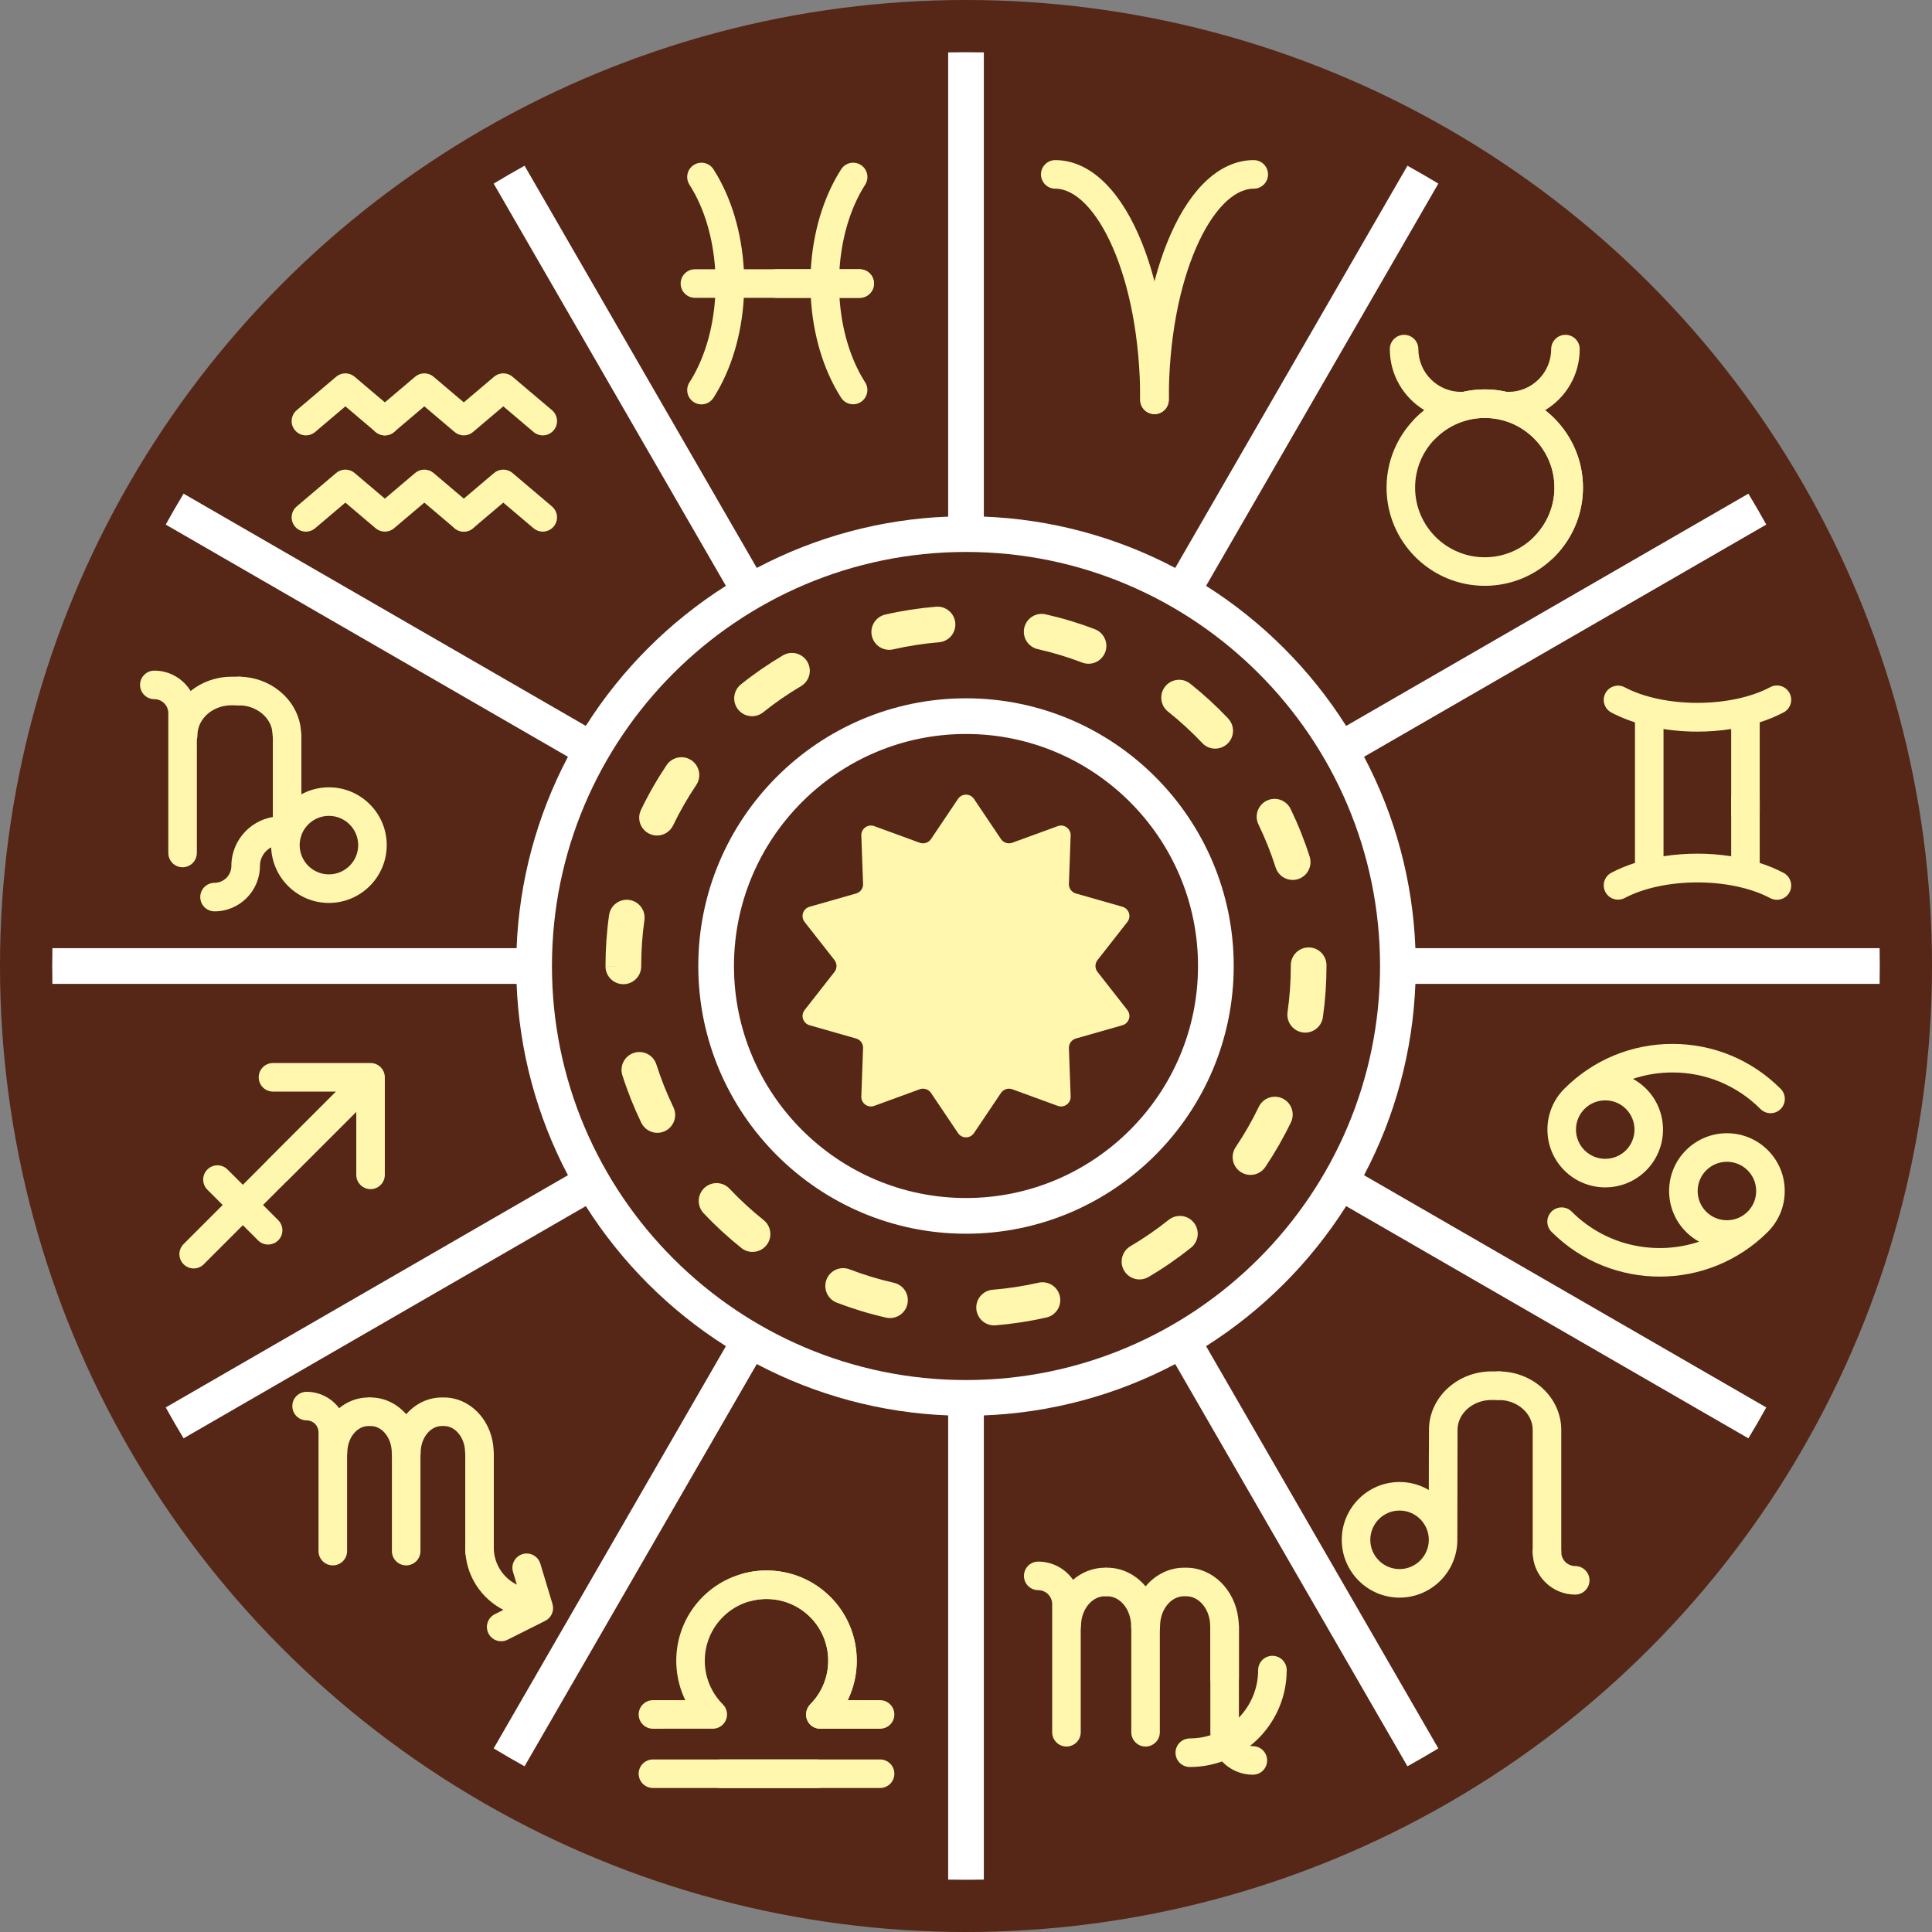 <svg width="86" height="86" viewBox="0 0 86 86" fill="none" xmlns="http://www.w3.org/2000/svg">
<rect x="0" y="0" width="86" height="86" fill="#808080" stroke="none"/>
<circle cx="43" cy="43" r="43" fill="#562616"/>
<path d="M83.676 43C83.676 65.465 65.465 83.676 43 83.676C20.535 83.676 2.324 65.465 2.324 43C2.324 20.536 20.535 2.324 43 2.324C65.465 2.324 83.676 20.536 83.676 43Z" fill="#562616"/>
<path d="M62.225 43C62.225 53.618 53.617 62.226 42.999 62.226C32.381 62.226 23.773 53.618 23.773 43C23.773 32.382 32.381 23.774 42.999 23.774C53.617 23.774 62.225 32.382 62.225 43Z" fill="#562616"/>
<path d="M52.714 48.419C50.812 51.822 47.174 54.122 42.999 54.122C36.856 54.122 31.877 49.143 31.877 43C31.877 38.825 34.178 35.187 37.58 33.285C36.684 34.888 36.173 36.736 36.173 38.704C36.173 44.847 41.153 49.826 47.295 49.826C49.263 49.826 51.111 49.315 52.714 48.419Z" fill="#562616"/>
<path d="M83.668 43.795C83.678 43.265 83.678 42.735 83.668 42.206H63.004C62.89 39.231 62.109 36.32 60.719 33.687L78.623 23.351C78.367 22.887 78.102 22.428 77.827 21.975L59.922 32.313C58.329 29.8 56.2 27.671 53.687 26.078L64.025 8.173C63.572 7.899 63.113 7.633 62.65 7.377L52.313 25.281C49.68 23.891 46.769 23.11 43.794 22.996V2.332C43.265 2.322 42.735 2.322 42.206 2.332V22.996C39.231 23.11 36.32 23.891 33.687 25.281L23.35 7.377C22.887 7.633 22.428 7.899 21.975 8.173L32.312 26.078C29.8 27.671 27.671 29.8 26.077 32.312L8.172 21.975C7.898 22.428 7.633 22.887 7.377 23.351L25.281 33.687C23.891 36.32 23.11 39.231 22.995 42.206H2.332C2.322 42.735 2.322 43.265 2.332 43.795H22.995C23.11 46.769 23.891 49.681 25.281 52.313L7.377 62.65C7.633 63.113 7.898 63.572 8.172 64.025L26.077 53.688C27.671 56.2 29.8 58.329 32.312 59.922L21.975 77.827C22.428 78.102 22.887 78.367 23.35 78.623L33.687 60.719C36.32 62.109 39.231 62.89 42.206 63.005V83.668C42.735 83.678 43.265 83.678 43.794 83.668V63.005C46.769 62.89 49.68 62.109 52.313 60.719L62.65 78.623C63.113 78.367 63.572 78.102 64.025 77.827L53.687 59.922C56.2 58.329 58.329 56.2 59.922 53.688L77.827 64.025C78.102 63.572 78.367 63.114 78.623 62.65L60.719 52.313C62.109 49.68 62.89 46.769 63.004 43.795H83.668ZM43 61.431C32.837 61.431 24.569 53.163 24.569 43C24.569 32.837 32.837 24.569 43 24.569C53.163 24.569 61.431 32.837 61.431 43C61.431 53.163 53.163 61.431 43 61.431ZM43 31.084C36.429 31.084 31.083 36.429 31.083 43C31.083 49.571 36.429 54.917 43 54.917C49.571 54.917 54.917 49.571 54.917 43C54.917 36.429 49.571 31.084 43 31.084ZM43 53.328C37.305 53.328 32.672 48.695 32.672 43C32.672 37.305 37.305 32.672 43 32.672C48.695 32.672 53.328 37.305 53.328 43C53.328 48.695 48.695 53.328 43 53.328Z" fill="white"/>
<path d="M43.355 35.562L44.557 37.35C44.611 37.429 44.69 37.489 44.781 37.518C44.872 37.548 44.97 37.546 45.06 37.513L47.084 36.774C47.369 36.669 47.67 36.888 47.659 37.192L47.581 39.345C47.578 39.44 47.606 39.535 47.663 39.612C47.719 39.69 47.8 39.746 47.892 39.772L49.963 40.363C50.256 40.447 50.371 40.8 50.183 41.04L48.855 42.736C48.795 42.811 48.763 42.904 48.763 43C48.763 43.096 48.795 43.189 48.855 43.264L50.183 44.96C50.371 45.2 50.256 45.553 49.963 45.637L47.892 46.228C47.8 46.254 47.719 46.311 47.663 46.388C47.606 46.466 47.578 46.56 47.581 46.656L47.659 48.808C47.67 49.112 47.369 49.331 47.084 49.226L45.06 48.487C44.97 48.454 44.872 48.452 44.781 48.482C44.69 48.512 44.611 48.571 44.557 48.65L43.355 50.438C43.185 50.69 42.814 50.69 42.644 50.438L41.442 48.65C41.388 48.571 41.309 48.512 41.218 48.482C41.127 48.452 41.029 48.454 40.939 48.487L38.916 49.226C38.63 49.331 38.329 49.112 38.34 48.808L38.418 46.656C38.422 46.56 38.393 46.466 38.337 46.388C38.28 46.31 38.2 46.254 38.107 46.228L36.036 45.637C35.743 45.553 35.629 45.2 35.816 44.96L37.145 43.264C37.204 43.189 37.236 43.096 37.236 43C37.236 42.904 37.204 42.811 37.145 42.736L35.816 41.04C35.628 40.8 35.743 40.447 36.036 40.363L38.107 39.772C38.2 39.746 38.28 39.69 38.337 39.612C38.393 39.535 38.422 39.44 38.418 39.345L38.34 37.192C38.329 36.888 38.63 36.669 38.916 36.774L40.939 37.513C41.029 37.546 41.127 37.548 41.218 37.518C41.309 37.489 41.388 37.429 41.442 37.35L42.644 35.562C42.814 35.31 43.185 35.31 43.355 35.562Z" fill="#FFF7AD"/>
<path d="M43.769 46.768L42.701 46.149C42.629 46.107 42.542 46.095 42.46 46.117L41.268 46.433C41.228 46.444 41.186 46.447 41.144 46.441C41.103 46.436 41.063 46.422 41.027 46.401C40.991 46.38 40.959 46.352 40.934 46.319C40.909 46.286 40.89 46.248 40.879 46.208L40.562 45.016C40.541 44.934 40.488 44.865 40.415 44.822L39.348 44.203C39.312 44.182 39.28 44.155 39.255 44.121C39.229 44.088 39.211 44.05 39.2 44.01C39.189 43.97 39.187 43.928 39.192 43.886C39.198 43.845 39.211 43.805 39.232 43.769L39.851 42.702C39.894 42.629 39.905 42.542 39.884 42.461L39.567 41.269C39.556 41.228 39.553 41.186 39.559 41.145C39.565 41.103 39.578 41.064 39.599 41.028C39.62 40.991 39.648 40.96 39.681 40.934C39.714 40.909 39.752 40.891 39.792 40.88L40.985 40.563C41.066 40.541 41.136 40.488 41.178 40.415L41.797 39.348C41.818 39.312 41.846 39.281 41.879 39.255C41.912 39.23 41.95 39.211 41.99 39.201C42.031 39.19 42.073 39.187 42.114 39.193C42.155 39.198 42.195 39.212 42.231 39.233L43.298 39.852C43.371 39.894 43.458 39.906 43.539 39.884L44.732 39.567C44.772 39.557 44.814 39.554 44.855 39.559C44.897 39.565 44.937 39.579 44.973 39.6C45.009 39.62 45.041 39.648 45.066 39.681C45.091 39.715 45.11 39.752 45.12 39.793L45.437 40.985C45.459 41.066 45.512 41.136 45.585 41.178L46.652 41.797C46.688 41.818 46.72 41.846 46.745 41.879C46.77 41.913 46.789 41.95 46.8 41.991C46.81 42.031 46.813 42.073 46.807 42.114C46.802 42.156 46.788 42.196 46.767 42.232L46.148 43.299C46.106 43.372 46.094 43.459 46.116 43.54L46.433 44.732C46.444 44.773 46.446 44.815 46.441 44.856C46.435 44.897 46.422 44.937 46.401 44.973C46.38 45.009 46.352 45.041 46.319 45.066C46.286 45.092 46.248 45.11 46.208 45.121L45.015 45.438C44.934 45.459 44.864 45.513 44.822 45.585L44.203 46.653C44.182 46.689 44.154 46.72 44.121 46.746C44.088 46.771 44.05 46.789 44.01 46.8C43.969 46.811 43.927 46.814 43.886 46.808C43.844 46.803 43.805 46.789 43.769 46.768Z" fill="#FFF7AD"/>
<path d="M46.769 42.232L46.15 43.299C46.108 43.372 46.096 43.458 46.118 43.54L46.434 44.732C46.445 44.772 46.448 44.814 46.442 44.856C46.437 44.897 46.423 44.937 46.402 44.973C46.381 45.009 46.353 45.041 46.32 45.066C46.287 45.092 46.249 45.11 46.209 45.121L45.017 45.438C44.995 45.444 44.974 45.452 44.954 45.462C43.009 44.347 41.418 42.706 40.363 40.728L40.986 40.563C41.067 40.541 41.137 40.488 41.179 40.415L41.798 39.348C41.819 39.312 41.847 39.281 41.88 39.255C41.913 39.23 41.951 39.211 41.991 39.201C42.032 39.19 42.074 39.187 42.115 39.193C42.157 39.198 42.196 39.212 42.233 39.233L43.3 39.852C43.373 39.894 43.459 39.906 43.541 39.884L44.733 39.567C44.773 39.557 44.815 39.554 44.857 39.559C44.898 39.565 44.938 39.579 44.974 39.599C45.01 39.62 45.042 39.648 45.067 39.681C45.092 39.715 45.111 39.752 45.122 39.793L45.438 40.985C45.46 41.067 45.513 41.136 45.586 41.178L46.653 41.797C46.689 41.818 46.721 41.846 46.746 41.879C46.772 41.912 46.79 41.95 46.801 41.99C46.812 42.031 46.815 42.073 46.809 42.114C46.803 42.156 46.79 42.196 46.769 42.232Z" fill="#FFF7AD"/>
<path d="M14.641 35.046C13.688 35.046 12.853 35.568 12.409 36.341C11.237 36.392 10.299 37.362 10.299 38.547C10.299 38.746 10.22 38.936 10.079 39.077C9.939 39.217 9.748 39.296 9.549 39.297C9.381 39.297 9.219 39.364 9.1 39.483C8.981 39.602 8.914 39.764 8.914 39.932C8.914 40.101 8.981 40.262 9.1 40.382C9.219 40.501 9.381 40.568 9.549 40.568C10.664 40.568 11.57 39.661 11.57 38.547C11.57 38.376 11.617 38.209 11.705 38.063C11.793 37.917 11.919 37.798 12.07 37.718C12.122 39.092 13.256 40.193 14.641 40.193C16.06 40.193 17.215 39.038 17.215 37.619C17.215 36.2 16.06 35.046 14.641 35.046ZM14.641 38.921C13.923 38.921 13.339 38.337 13.339 37.619C13.339 36.901 13.924 36.317 14.641 36.317C15.359 36.317 15.944 36.901 15.944 37.619C15.944 38.337 15.359 38.921 14.641 38.921ZM18.716 64.67V69.046C18.716 69.215 18.649 69.376 18.529 69.495C18.41 69.615 18.249 69.681 18.08 69.681C17.912 69.681 17.75 69.615 17.631 69.495C17.512 69.376 17.445 69.215 17.445 69.046V64.67C17.445 64.501 17.512 64.34 17.631 64.22C17.75 64.101 17.912 64.034 18.08 64.034C18.249 64.034 18.41 64.101 18.529 64.22C18.649 64.34 18.716 64.501 18.716 64.67ZM20.646 23.665C20.495 23.665 20.35 23.611 20.235 23.514L18.889 22.373L17.543 23.514C17.427 23.613 17.279 23.666 17.127 23.665C16.975 23.664 16.828 23.608 16.713 23.508L15.374 22.373L14.028 23.514C13.965 23.568 13.891 23.609 13.812 23.634C13.732 23.66 13.648 23.669 13.565 23.663C13.482 23.656 13.401 23.633 13.327 23.595C13.252 23.556 13.187 23.504 13.133 23.44C13.024 23.312 12.97 23.145 12.984 22.977C12.998 22.809 13.078 22.654 13.206 22.544L14.963 21.055C15.078 20.957 15.224 20.904 15.374 20.904C15.525 20.904 15.671 20.957 15.786 21.055L17.132 22.196L18.478 21.055C18.593 20.957 18.738 20.904 18.889 20.904C19.039 20.904 19.185 20.957 19.3 21.055L21.057 22.544C21.156 22.629 21.227 22.741 21.261 22.867C21.294 22.993 21.288 23.126 21.243 23.248C21.198 23.37 21.116 23.476 21.01 23.55C20.903 23.625 20.776 23.665 20.646 23.665ZM17.038 62.841C17.038 63.01 16.971 63.172 16.852 63.291C16.733 63.41 16.571 63.477 16.403 63.477C15.883 63.477 15.46 64.012 15.46 64.67C15.46 64.708 15.456 64.746 15.45 64.783V69.046C15.45 69.215 15.383 69.376 15.264 69.495C15.144 69.615 14.983 69.681 14.814 69.681C14.646 69.681 14.484 69.615 14.365 69.495C14.245 69.376 14.178 69.215 14.178 69.046V63.755C14.178 63.615 14.122 63.48 14.023 63.38C13.924 63.281 13.789 63.225 13.648 63.225C13.479 63.225 13.318 63.158 13.198 63.039C13.079 62.919 13.012 62.758 13.012 62.589C13.012 62.421 13.079 62.259 13.198 62.14C13.318 62.021 13.479 61.954 13.648 61.954C14.24 61.954 14.766 62.241 15.095 62.683C15.461 62.383 15.914 62.206 16.403 62.206C16.571 62.206 16.733 62.273 16.852 62.392C16.971 62.511 17.038 62.673 17.038 62.841ZM30.298 12.621C30.298 12.453 30.365 12.291 30.485 12.172C30.604 12.053 30.765 11.986 30.934 11.986H31.833C31.743 10.612 31.363 9.275 30.692 8.225C30.646 8.154 30.615 8.076 30.6 7.993C30.585 7.911 30.586 7.826 30.604 7.744C30.621 7.662 30.655 7.584 30.703 7.516C30.751 7.447 30.812 7.388 30.883 7.343C30.953 7.298 31.032 7.267 31.115 7.253C31.198 7.238 31.282 7.24 31.364 7.258C31.446 7.277 31.523 7.311 31.592 7.36C31.66 7.408 31.718 7.47 31.763 7.541C32.567 8.8 33.016 10.374 33.11 11.986H38.268C38.437 11.986 38.598 12.053 38.717 12.172C38.837 12.291 38.904 12.453 38.904 12.621C38.904 12.79 38.837 12.952 38.717 13.071C38.598 13.19 38.437 13.257 38.268 13.257H33.11C33.016 14.868 32.568 16.443 31.763 17.702C31.719 17.773 31.66 17.835 31.592 17.883C31.523 17.932 31.446 17.966 31.364 17.985C31.282 18.003 31.198 18.005 31.115 17.99C31.032 17.976 30.954 17.945 30.883 17.9C30.812 17.855 30.751 17.796 30.703 17.727C30.655 17.658 30.622 17.581 30.604 17.499C30.586 17.417 30.585 17.332 30.6 17.25C30.615 17.167 30.646 17.088 30.692 17.018C31.363 15.968 31.743 14.631 31.833 13.257H30.934C30.765 13.257 30.604 13.19 30.485 13.071C30.365 12.952 30.298 12.79 30.298 12.621ZM61.72 21.705C61.72 24.116 63.681 26.077 66.092 26.077C68.503 26.077 70.464 24.116 70.464 21.705C70.464 19.295 68.503 17.333 66.092 17.333C65.752 17.333 65.421 17.372 65.103 17.446C65.082 17.444 65.061 17.443 65.04 17.443C63.99 17.443 63.136 16.589 63.136 15.539C63.136 15.371 63.069 15.209 62.95 15.09C62.831 14.971 62.669 14.904 62.501 14.904C62.332 14.904 62.17 14.971 62.051 15.09C61.932 15.209 61.865 15.371 61.865 15.539C61.865 16.692 62.483 17.703 63.404 18.259C62.38 19.06 61.72 20.307 61.72 21.705ZM66.092 18.605C67.802 18.605 69.193 19.996 69.193 21.705C69.193 23.415 67.802 24.806 66.092 24.806C64.382 24.806 62.991 23.415 62.991 21.705C62.991 19.996 64.382 18.605 66.092 18.605ZM12.385 54.314C12.474 54.403 12.534 54.516 12.559 54.639C12.584 54.763 12.571 54.891 12.523 55.007C12.475 55.123 12.393 55.222 12.289 55.292C12.184 55.362 12.061 55.399 11.936 55.399C11.852 55.399 11.77 55.383 11.692 55.351C11.615 55.319 11.545 55.272 11.486 55.213L10.81 54.537L9.071 56.276C8.947 56.401 8.784 56.463 8.622 56.463C8.459 56.463 8.296 56.401 8.172 56.276C8.113 56.218 8.066 56.148 8.034 56.07C8.002 55.993 7.986 55.911 7.986 55.827C7.986 55.744 8.002 55.661 8.034 55.584C8.066 55.507 8.113 55.437 8.172 55.378L9.912 53.638L9.236 52.963C9.176 52.904 9.128 52.834 9.095 52.756C9.062 52.679 9.045 52.596 9.045 52.512C9.044 52.428 9.06 52.344 9.092 52.267C9.124 52.189 9.171 52.118 9.231 52.059C9.29 51.999 9.361 51.952 9.438 51.92C9.516 51.888 9.6 51.872 9.684 51.873C9.768 51.873 9.851 51.89 9.928 51.923C10.006 51.956 10.076 52.004 10.134 52.064L10.81 52.739L15.788 47.761C15.847 47.701 15.917 47.653 15.995 47.621C16.072 47.588 16.155 47.571 16.239 47.57C16.323 47.57 16.407 47.586 16.484 47.618C16.562 47.65 16.633 47.697 16.692 47.756C16.752 47.816 16.799 47.886 16.831 47.964C16.863 48.042 16.879 48.125 16.878 48.209C16.878 48.293 16.861 48.377 16.828 48.454C16.795 48.531 16.747 48.601 16.687 48.66L11.709 53.638L12.385 54.314ZM8.127 38.605C7.959 38.605 7.797 38.538 7.678 38.419C7.559 38.299 7.492 38.138 7.492 37.969V31.744C7.492 31.58 7.426 31.422 7.309 31.305C7.193 31.188 7.035 31.123 6.87 31.123C6.701 31.123 6.54 31.056 6.421 30.936C6.301 30.817 6.234 30.656 6.234 30.487C6.234 30.319 6.301 30.157 6.421 30.038C6.54 29.918 6.701 29.852 6.87 29.852C7.553 29.852 8.152 30.215 8.485 30.759C8.963 30.372 9.583 30.134 10.261 30.124L10.66 30.123C11.011 30.123 10.943 30.408 10.943 30.759C10.943 31.11 11.048 31.395 10.697 31.395L10.271 31.395C9.451 31.412 8.79 32.004 8.79 32.73C8.79 32.795 8.781 32.857 8.763 32.916V37.969C8.763 38.052 8.746 38.135 8.714 38.212C8.682 38.289 8.636 38.359 8.577 38.419C8.518 38.477 8.448 38.524 8.37 38.556C8.293 38.588 8.211 38.605 8.127 38.605ZM13.133 19.155C13.079 19.092 13.038 19.018 13.012 18.939C12.987 18.859 12.977 18.775 12.984 18.692C12.991 18.609 13.014 18.528 13.052 18.454C13.091 18.38 13.143 18.314 13.207 18.259L14.964 16.77C15.079 16.672 15.224 16.619 15.375 16.619C15.525 16.619 15.671 16.672 15.786 16.77L17.543 18.259C17.607 18.314 17.659 18.38 17.697 18.454C17.735 18.528 17.759 18.609 17.765 18.692C17.772 18.775 17.763 18.859 17.737 18.939C17.712 19.018 17.671 19.092 17.617 19.155C17.563 19.219 17.497 19.271 17.422 19.31C17.348 19.348 17.267 19.371 17.184 19.378C17.101 19.385 17.017 19.375 16.938 19.349C16.858 19.324 16.785 19.283 16.721 19.229L15.375 18.088L14.029 19.229C13.965 19.283 13.891 19.324 13.812 19.349C13.732 19.375 13.649 19.385 13.566 19.378C13.482 19.371 13.401 19.348 13.327 19.31C13.253 19.271 13.187 19.219 13.133 19.155ZM70.754 70.346C70.754 70.514 70.687 70.676 70.568 70.795C70.449 70.915 70.287 70.981 70.119 70.981C69.075 70.981 68.226 70.132 68.226 69.088C68.226 68.92 68.293 68.758 68.412 68.639C68.531 68.52 68.693 68.453 68.861 68.453C69.03 68.453 69.192 68.52 69.311 68.639C69.43 68.758 69.497 68.92 69.497 69.088C69.497 69.253 69.563 69.411 69.679 69.528C69.796 69.644 69.954 69.71 70.119 69.71C70.287 69.71 70.449 69.777 70.568 69.897C70.687 70.016 70.754 70.177 70.754 70.346ZM55.646 77.716C55.686 77.724 55.727 77.728 55.769 77.728C55.938 77.728 56.1 77.795 56.219 77.914C56.338 78.033 56.405 78.195 56.405 78.363C56.405 78.532 56.338 78.694 56.219 78.813C56.1 78.932 55.938 78.999 55.769 78.999C55.513 78.999 55.259 78.947 55.023 78.845C54.787 78.744 54.574 78.596 54.398 78.409C53.936 78.572 53.451 78.656 52.961 78.655C52.793 78.655 52.631 78.588 52.512 78.469C52.393 78.35 52.326 78.188 52.326 78.019C52.326 77.851 52.393 77.689 52.512 77.57C52.631 77.451 52.793 77.384 52.961 77.384C53.282 77.384 53.591 77.334 53.881 77.242C53.879 77.204 53.877 77.165 53.877 77.127L53.876 77.109V72.391C53.876 72.222 53.943 72.061 54.062 71.942C54.182 71.822 54.343 71.755 54.512 71.755C54.681 71.755 54.842 71.822 54.961 71.942C55.081 72.061 55.148 72.222 55.148 72.391V76.456C55.697 75.889 56.005 75.131 56.004 74.341C56.004 74.173 56.071 74.011 56.191 73.892C56.31 73.772 56.471 73.706 56.64 73.706C56.809 73.706 56.97 73.772 57.089 73.892C57.209 74.011 57.276 74.173 57.276 74.341C57.275 75.706 56.638 76.924 55.646 77.716ZM24.593 71.398C24.636 71.542 24.628 71.696 24.568 71.833C24.509 71.971 24.403 72.083 24.269 72.15L22.594 72.99C22.444 73.066 22.269 73.078 22.109 73.025C21.949 72.972 21.817 72.858 21.741 72.707C21.666 72.556 21.653 72.382 21.706 72.222C21.759 72.062 21.874 71.93 22.025 71.854L22.409 71.661C21.401 71.147 20.709 70.099 20.709 68.891C20.709 68.723 20.776 68.561 20.895 68.442C21.014 68.323 21.176 68.256 21.345 68.256C21.513 68.256 21.675 68.323 21.794 68.442C21.913 68.561 21.98 68.723 21.98 68.891C21.98 69.613 22.399 70.239 23.006 70.538L22.835 69.971C22.786 69.81 22.804 69.636 22.884 69.487C22.963 69.339 23.099 69.228 23.26 69.179C23.422 69.131 23.596 69.148 23.744 69.228C23.893 69.308 24.003 69.443 24.052 69.604L24.593 71.398ZM75.052 51.197C74.565 51.683 74.298 52.329 74.298 53.016C74.298 53.704 74.566 54.35 75.052 54.836C75.224 55.008 75.419 55.155 75.632 55.272C73.707 55.912 71.496 55.467 69.966 53.937C69.907 53.877 69.837 53.829 69.76 53.796C69.683 53.764 69.599 53.746 69.515 53.746C69.431 53.745 69.348 53.762 69.27 53.794C69.192 53.826 69.122 53.873 69.062 53.932C69.003 53.992 68.956 54.062 68.924 54.14C68.892 54.218 68.876 54.301 68.876 54.385C68.877 54.469 68.894 54.552 68.927 54.63C68.96 54.707 69.007 54.777 69.067 54.836C70.394 56.162 72.136 56.826 73.879 56.826C75.621 56.826 77.364 56.162 78.691 54.836C78.93 54.597 79.12 54.314 79.25 54.002C79.379 53.689 79.445 53.354 79.444 53.016C79.445 52.678 79.379 52.343 79.25 52.031C79.12 51.719 78.93 51.435 78.691 51.197C77.687 50.193 76.055 50.193 75.052 51.197ZM77.792 53.937C77.284 54.444 76.458 54.444 75.95 53.937C75.829 53.816 75.733 53.673 75.668 53.515C75.602 53.357 75.569 53.187 75.569 53.016C75.569 52.669 75.705 52.342 75.95 52.096C76.204 51.842 76.538 51.715 76.871 51.715C77.205 51.715 77.538 51.842 77.792 52.096C77.913 52.216 78.009 52.36 78.075 52.518C78.14 52.676 78.174 52.845 78.173 53.016C78.174 53.187 78.14 53.357 78.075 53.515C78.009 53.673 77.913 53.816 77.792 53.937ZM79.659 39.715C79.58 39.864 79.445 39.975 79.284 40.025C79.123 40.074 78.949 40.057 78.8 39.979C77.041 39.046 74.069 39.046 72.31 39.979C72.161 40.053 71.989 40.067 71.831 40.016C71.672 39.966 71.54 39.855 71.462 39.708C71.384 39.562 71.367 39.39 71.414 39.23C71.461 39.071 71.569 38.936 71.714 38.855C72.043 38.681 72.401 38.533 72.778 38.412V32.023C72.778 31.855 72.845 31.693 72.964 31.574C73.084 31.454 73.245 31.387 73.414 31.387C73.582 31.387 73.744 31.454 73.863 31.574C73.982 31.693 74.049 31.855 74.049 32.023V38.114C75.047 37.961 76.062 37.961 77.06 38.114V35.56C77.06 35.391 77.127 35.229 77.246 35.11C77.365 34.991 77.527 34.924 77.695 34.924C77.864 34.924 78.026 34.991 78.145 35.11C78.264 35.229 78.331 35.391 78.331 35.56V38.412C78.708 38.533 79.066 38.681 79.395 38.855C79.544 38.934 79.655 39.069 79.705 39.23C79.754 39.392 79.738 39.566 79.659 39.715ZM66.742 61.046H66.374C64.889 61.057 63.676 62.16 63.611 63.536C63.604 63.574 63.601 66.324 63.601 66.324C63.206 66.091 62.757 65.969 62.299 65.969C60.88 65.969 59.726 67.124 59.726 68.543C59.726 69.961 60.88 71.116 62.299 71.116C63.717 71.116 64.872 69.961 64.872 68.543C64.872 68.415 64.88 63.687 64.88 63.653C64.88 62.928 65.54 62.336 66.359 62.318L66.684 62.318C67.035 62.318 67.032 62.033 67.032 61.682C67.032 61.331 67.093 61.046 66.742 61.046ZM62.299 69.845C61.581 69.845 60.997 69.26 60.997 68.543C60.997 67.824 61.581 67.24 62.299 67.24C63.017 67.24 63.601 67.824 63.601 68.543C63.601 69.26 63.017 69.845 62.299 69.845ZM39.811 76.316C39.811 76.485 39.744 76.647 39.625 76.766C39.506 76.885 39.344 76.952 39.175 76.952H36.513C36.387 76.952 36.264 76.915 36.16 76.845C36.055 76.775 35.974 76.676 35.925 76.56C35.877 76.443 35.865 76.316 35.889 76.192C35.914 76.069 35.974 75.956 36.063 75.867C37.135 74.796 37.135 73.052 36.063 71.981C34.992 70.909 33.249 70.909 32.177 71.981C31.105 73.052 31.105 74.795 32.177 75.867C32.269 75.959 32.33 76.076 32.353 76.204C32.376 76.332 32.359 76.463 32.305 76.581C32.251 76.699 32.162 76.798 32.05 76.864C31.939 76.93 31.809 76.96 31.68 76.95C31.664 76.951 29.065 76.952 29.065 76.952C28.896 76.952 28.735 76.885 28.616 76.766C28.496 76.647 28.429 76.485 28.429 76.316C28.429 76.148 28.496 75.986 28.616 75.867C28.735 75.748 28.896 75.681 29.065 75.681H30.505C29.779 74.183 30.036 72.324 31.278 71.082C32.845 69.515 35.395 69.515 36.962 71.082C38.204 72.324 38.462 74.183 37.735 75.681H39.175C39.344 75.681 39.506 75.748 39.625 75.867C39.744 75.986 39.811 76.148 39.811 76.316ZM39.811 78.954C39.811 79.123 39.744 79.285 39.625 79.404C39.506 79.523 39.344 79.59 39.175 79.59H29.065C28.896 79.59 28.735 79.523 28.616 79.404C28.496 79.285 28.429 79.123 28.429 78.954C28.429 78.786 28.496 78.624 28.616 78.505C28.735 78.386 28.896 78.319 29.065 78.319H39.175C39.344 78.319 39.506 78.386 39.625 78.505C39.744 78.624 39.811 78.786 39.811 78.954ZM51.628 72.391V77.109C51.628 77.278 51.561 77.439 51.442 77.558C51.323 77.678 51.161 77.745 50.992 77.745C50.824 77.745 50.662 77.678 50.543 77.558C50.424 77.439 50.357 77.278 50.357 77.109V72.391C50.357 72.222 50.424 72.061 50.543 71.942C50.662 71.822 50.824 71.755 50.992 71.755C51.161 71.755 51.323 71.822 51.442 71.942C51.561 72.061 51.628 72.222 51.628 72.391ZM49.819 70.42C49.819 70.588 49.752 70.75 49.633 70.869C49.514 70.988 49.352 71.055 49.184 71.055C48.596 71.055 48.118 71.654 48.118 72.391C48.118 72.431 48.114 72.47 48.107 72.507V77.109C48.107 77.277 48.04 77.439 47.921 77.558C47.802 77.677 47.64 77.744 47.472 77.744C47.303 77.744 47.141 77.677 47.022 77.558C46.903 77.439 46.836 77.277 46.836 77.109V71.405C46.836 71.24 46.77 71.082 46.654 70.966C46.537 70.849 46.379 70.784 46.214 70.783C46.046 70.783 45.884 70.716 45.765 70.597C45.645 70.478 45.579 70.316 45.579 70.148C45.579 69.979 45.645 69.818 45.765 69.698C45.884 69.579 46.046 69.512 46.214 69.512C46.855 69.512 47.422 69.832 47.765 70.321C48.159 69.984 48.651 69.784 49.184 69.784C49.353 69.784 49.514 69.851 49.633 69.97C49.752 70.09 49.819 70.251 49.819 70.42ZM50.679 10.444C51.548 12.417 52.026 15.029 52.026 17.797C52.026 17.966 51.959 18.128 51.84 18.247C51.721 18.366 51.559 18.433 51.391 18.433C51.222 18.433 51.061 18.366 50.941 18.247C50.822 18.128 50.755 17.966 50.755 17.797C50.755 12.259 48.762 8.399 46.973 8.399C46.804 8.399 46.642 8.332 46.523 8.212C46.404 8.093 46.337 7.932 46.337 7.763C46.337 7.594 46.404 7.433 46.523 7.314C46.642 7.194 46.804 7.127 46.973 7.127C48.421 7.127 49.737 8.305 50.679 10.444Z" fill="#FFF7AD"/>
<path d="M44.251 58.997C44.046 58.997 43.849 58.918 43.701 58.776C43.553 58.633 43.466 58.44 43.458 58.235C43.449 58.029 43.521 57.829 43.657 57.676C43.793 57.522 43.983 57.427 44.188 57.411C44.874 57.355 45.555 57.25 46.226 57.098C46.654 57 47.08 57.268 47.177 57.696C47.275 58.124 47.007 58.55 46.579 58.647C45.834 58.816 45.078 58.932 44.317 58.995C44.295 58.996 44.273 58.997 44.251 58.997ZM39.616 58.671C39.558 58.671 39.499 58.664 39.44 58.651C38.694 58.482 37.961 58.259 37.247 57.985C37.05 57.91 36.892 57.759 36.806 57.566C36.721 57.374 36.715 57.155 36.79 56.959C36.828 56.861 36.884 56.772 36.956 56.696C37.028 56.621 37.114 56.56 37.209 56.517C37.304 56.475 37.407 56.452 37.511 56.449C37.616 56.447 37.719 56.464 37.817 56.502C38.46 56.749 39.12 56.949 39.791 57.101C39.982 57.144 40.15 57.256 40.264 57.415C40.377 57.575 40.428 57.77 40.406 57.964C40.385 58.159 40.292 58.338 40.146 58.469C40.001 58.599 39.812 58.671 39.616 58.671ZM50.724 56.952C50.549 56.952 50.379 56.895 50.241 56.789C50.102 56.683 50.002 56.535 49.956 56.367C49.91 56.198 49.921 56.02 49.987 55.858C50.053 55.696 50.169 55.561 50.32 55.473C50.913 55.123 51.481 54.733 52.018 54.303C52.1 54.237 52.194 54.187 52.294 54.157C52.395 54.127 52.5 54.118 52.605 54.129C52.709 54.14 52.81 54.172 52.902 54.222C52.995 54.273 53.076 54.341 53.141 54.423C53.207 54.505 53.255 54.599 53.284 54.7C53.313 54.801 53.322 54.907 53.31 55.011C53.297 55.115 53.265 55.216 53.213 55.308C53.162 55.399 53.093 55.48 53.01 55.544C52.413 56.021 51.784 56.455 51.125 56.842C51.004 56.914 50.865 56.952 50.724 56.952ZM33.498 55.727C33.318 55.727 33.144 55.666 33.003 55.554C32.406 55.077 31.843 54.559 31.319 54.004C31.248 53.928 31.192 53.839 31.155 53.741C31.118 53.643 31.1 53.539 31.103 53.435C31.106 53.331 31.13 53.228 31.173 53.133C31.215 53.038 31.276 52.952 31.352 52.88C31.428 52.809 31.518 52.753 31.615 52.716C31.713 52.679 31.817 52.661 31.921 52.664C32.025 52.668 32.128 52.691 32.223 52.734C32.318 52.777 32.404 52.838 32.475 52.914C32.948 53.415 33.455 53.882 33.994 54.311C34.123 54.414 34.216 54.554 34.262 54.713C34.307 54.871 34.303 55.04 34.248 55.195C34.194 55.351 34.092 55.486 33.958 55.581C33.824 55.676 33.663 55.727 33.498 55.727ZM29.261 50.426C29.111 50.426 28.965 50.384 28.838 50.304C28.712 50.225 28.61 50.111 28.545 49.977C28.213 49.289 27.93 48.578 27.699 47.849C27.64 47.65 27.661 47.435 27.759 47.251C27.856 47.067 28.022 46.929 28.221 46.866C28.419 46.803 28.634 46.821 28.82 46.915C29.006 47.009 29.147 47.172 29.213 47.369C29.422 48.025 29.676 48.666 29.976 49.285C30.034 49.406 30.061 49.54 30.054 49.675C30.046 49.809 30.005 49.939 29.933 50.053C29.862 50.167 29.763 50.261 29.645 50.326C29.528 50.391 29.395 50.426 29.261 50.426ZM27.748 43.81C27.537 43.81 27.335 43.727 27.186 43.578C27.037 43.429 26.953 43.227 26.953 43.016H27.748L26.953 43.013C26.953 42.242 27.006 41.48 27.112 40.734C27.141 40.526 27.252 40.337 27.421 40.211C27.589 40.084 27.801 40.029 28.009 40.059C28.218 40.088 28.407 40.2 28.533 40.368C28.66 40.536 28.715 40.748 28.685 40.957C28.59 41.634 28.542 42.316 28.542 43L28.542 43.016C28.542 43.227 28.458 43.429 28.309 43.578C28.16 43.727 27.958 43.81 27.748 43.81ZM29.246 37.192C29.112 37.192 28.98 37.157 28.862 37.092C28.744 37.027 28.645 36.934 28.574 36.82C28.502 36.706 28.461 36.576 28.453 36.442C28.446 36.308 28.473 36.174 28.531 36.053C28.862 35.364 29.242 34.7 29.668 34.065C29.726 33.977 29.8 33.902 29.887 33.843C29.974 33.784 30.072 33.743 30.175 33.722C30.278 33.701 30.384 33.701 30.487 33.721C30.59 33.742 30.688 33.782 30.776 33.841C30.863 33.899 30.938 33.975 30.996 34.062C31.054 34.15 31.094 34.248 31.113 34.351C31.133 34.455 31.132 34.561 31.11 34.664C31.089 34.767 31.047 34.864 30.988 34.951C30.604 35.523 30.261 36.121 29.963 36.741C29.898 36.876 29.796 36.99 29.669 37.07C29.543 37.15 29.396 37.192 29.246 37.192ZM33.475 31.881C33.31 31.881 33.15 31.83 33.016 31.735C32.881 31.639 32.78 31.505 32.725 31.35C32.67 31.194 32.666 31.026 32.711 30.868C32.756 30.709 32.849 30.569 32.978 30.466C33.574 29.989 34.204 29.555 34.861 29.167C35.043 29.064 35.257 29.037 35.458 29.091C35.659 29.145 35.831 29.275 35.937 29.455C36.043 29.634 36.074 29.848 36.024 30.05C35.974 30.252 35.846 30.426 35.669 30.535C35.076 30.885 34.508 31.277 33.971 31.707C33.83 31.819 33.655 31.881 33.475 31.881Z" fill="#FFF7AD"/>
<path d="M54.093 33.324C53.985 33.325 53.878 33.302 53.779 33.26C53.679 33.217 53.59 33.154 53.516 33.075C53.043 32.575 52.535 32.108 51.996 31.679C51.914 31.615 51.845 31.534 51.793 31.443C51.742 31.352 51.709 31.251 51.697 31.147C51.685 31.043 51.693 30.937 51.722 30.836C51.751 30.735 51.799 30.641 51.864 30.559C51.929 30.477 52.01 30.409 52.102 30.358C52.194 30.307 52.295 30.276 52.399 30.264C52.503 30.253 52.609 30.262 52.709 30.291C52.81 30.321 52.904 30.37 52.985 30.436C53.583 30.912 54.146 31.429 54.671 31.984C54.777 32.097 54.848 32.239 54.875 32.392C54.902 32.544 54.884 32.702 54.823 32.844C54.761 32.987 54.66 33.108 54.53 33.193C54.4 33.279 54.248 33.324 54.093 33.324ZM57.54 39.17C57.372 39.17 57.207 39.116 57.071 39.017C56.935 38.917 56.834 38.777 56.783 38.616C56.575 37.96 56.319 37.32 56.019 36.701C55.927 36.512 55.914 36.293 55.983 36.094C56.053 35.895 56.198 35.732 56.387 35.64C56.577 35.548 56.795 35.535 56.994 35.604C57.194 35.673 57.357 35.818 57.449 36.008C57.782 36.696 58.066 37.406 58.298 38.135C58.336 38.254 58.345 38.38 58.325 38.504C58.304 38.627 58.255 38.744 58.182 38.845C58.108 38.946 58.011 39.028 57.9 39.084C57.788 39.141 57.665 39.17 57.54 39.17Z" fill="#FFF7AD"/>
<path d="M58.1 45.965C57.987 45.965 57.874 45.941 57.77 45.893C57.667 45.846 57.575 45.777 57.5 45.691C57.425 45.605 57.37 45.504 57.338 45.395C57.305 45.286 57.297 45.171 57.313 45.058C57.41 44.377 57.458 43.689 57.458 43L57.458 42.968C57.458 42.757 57.542 42.555 57.691 42.406C57.84 42.257 58.042 42.173 58.252 42.173C58.463 42.173 58.665 42.257 58.814 42.406C58.963 42.555 59.047 42.757 59.047 42.968V42.989C59.047 43.763 58.993 44.531 58.886 45.282C58.859 45.471 58.765 45.645 58.62 45.77C58.476 45.895 58.292 45.965 58.1 45.965ZM48.453 29.545C48.356 29.545 48.259 29.527 48.169 29.492C47.526 29.246 46.866 29.047 46.194 28.895C46.092 28.872 45.996 28.829 45.911 28.769C45.825 28.709 45.753 28.633 45.697 28.544C45.641 28.456 45.603 28.358 45.586 28.255C45.568 28.152 45.571 28.047 45.594 27.945C45.617 27.844 45.659 27.747 45.72 27.662C45.78 27.577 45.856 27.504 45.944 27.448C46.032 27.393 46.131 27.355 46.234 27.337C46.336 27.32 46.442 27.322 46.543 27.345C47.29 27.514 48.023 27.735 48.737 28.009C48.911 28.075 49.056 28.2 49.146 28.362C49.237 28.524 49.269 28.713 49.235 28.895C49.201 29.078 49.104 29.243 48.961 29.362C48.818 29.481 48.638 29.546 48.453 29.545Z" fill="#FFF7AD"/>
<path d="M55.663 52.3C55.519 52.3 55.377 52.261 55.254 52.186C55.13 52.112 55.029 52.006 54.962 51.879C54.894 51.751 54.862 51.608 54.87 51.464C54.877 51.321 54.924 51.181 55.004 51.062C55.389 50.491 55.732 49.893 56.031 49.273C56.076 49.178 56.139 49.093 56.217 49.023C56.295 48.953 56.386 48.899 56.484 48.864C56.583 48.83 56.688 48.815 56.792 48.82C56.897 48.826 56.999 48.852 57.093 48.898C57.188 48.943 57.272 49.007 57.342 49.085C57.411 49.163 57.465 49.255 57.499 49.353C57.533 49.452 57.548 49.557 57.541 49.662C57.535 49.766 57.508 49.868 57.462 49.962C57.13 50.651 56.749 51.315 56.323 51.949C56.25 52.057 56.152 52.146 56.036 52.207C55.921 52.268 55.793 52.3 55.663 52.3ZM39.581 28.926C39.386 28.925 39.198 28.853 39.053 28.723C38.908 28.592 38.816 28.413 38.794 28.22C38.772 28.026 38.822 27.831 38.935 27.672C39.047 27.513 39.215 27.401 39.404 27.357C40.149 27.186 40.905 27.07 41.667 27.007C41.877 26.989 42.085 27.056 42.246 27.193C42.406 27.329 42.506 27.523 42.524 27.733C42.541 27.943 42.474 28.152 42.338 28.312C42.202 28.473 42.007 28.573 41.797 28.59C41.111 28.647 40.43 28.752 39.759 28.906C39.701 28.919 39.641 28.926 39.581 28.926Z" fill="#FFF7AD"/>
<path d="M79.395 31.711C79.066 31.885 78.709 32.033 78.331 32.154V36.165C78.331 36.334 78.264 36.495 78.145 36.615C78.026 36.734 77.864 36.801 77.696 36.801C77.527 36.801 77.365 36.734 77.246 36.615C77.127 36.495 77.06 36.334 77.06 36.165V32.452C76.562 32.529 76.059 32.567 75.555 32.567C74.173 32.567 72.791 32.282 71.715 31.711C71.569 31.63 71.462 31.495 71.414 31.336C71.367 31.176 71.384 31.005 71.462 30.858C71.54 30.711 71.672 30.6 71.831 30.55C71.989 30.499 72.161 30.513 72.31 30.588C74.069 31.52 77.041 31.52 78.8 30.588C78.874 30.549 78.954 30.524 79.037 30.516C79.121 30.509 79.204 30.517 79.284 30.541C79.364 30.566 79.438 30.606 79.502 30.659C79.567 30.712 79.62 30.778 79.659 30.852C79.698 30.925 79.722 31.006 79.73 31.089C79.738 31.172 79.73 31.256 79.705 31.336C79.68 31.416 79.641 31.49 79.587 31.554C79.534 31.619 79.469 31.672 79.395 31.711ZM52.026 17.797C52.026 12.259 54.02 8.399 55.809 8.399C55.978 8.399 56.139 8.332 56.259 8.212C56.378 8.093 56.445 7.932 56.445 7.763C56.445 7.594 56.378 7.433 56.259 7.314C56.139 7.194 55.978 7.127 55.809 7.127C54.361 7.127 53.044 8.305 52.103 10.444C51.234 12.417 50.755 15.029 50.755 17.797C50.755 17.966 50.822 18.128 50.941 18.247C51.061 18.366 51.222 18.433 51.391 18.433C51.559 18.433 51.721 18.366 51.84 18.247C51.959 18.128 52.026 17.966 52.026 17.797ZM38.904 12.621C38.904 12.453 38.837 12.291 38.718 12.172C38.599 12.053 38.437 11.986 38.268 11.986H37.369C37.459 10.612 37.839 9.275 38.51 8.225C38.556 8.154 38.587 8.076 38.602 7.993C38.617 7.911 38.616 7.826 38.598 7.744C38.581 7.662 38.547 7.584 38.499 7.516C38.451 7.447 38.39 7.388 38.319 7.343C38.248 7.298 38.17 7.267 38.087 7.253C38.004 7.238 37.92 7.24 37.838 7.258C37.756 7.277 37.679 7.311 37.61 7.36C37.542 7.408 37.483 7.47 37.439 7.541C36.635 8.8 36.186 10.374 36.092 11.986H34.557C34.388 11.986 34.227 12.053 34.108 12.172C33.988 12.291 33.921 12.453 33.921 12.621C33.921 12.79 33.988 12.952 34.108 13.071C34.227 13.19 34.388 13.257 34.557 13.257H36.093C36.186 14.868 36.635 16.443 37.439 17.702C37.484 17.773 37.542 17.834 37.611 17.881C37.679 17.929 37.756 17.963 37.838 17.981C37.919 17.999 38.004 18.001 38.086 17.986C38.168 17.972 38.246 17.941 38.317 17.896C38.459 17.805 38.559 17.662 38.595 17.497C38.632 17.332 38.601 17.16 38.51 17.018C37.839 15.968 37.459 14.631 37.37 13.257H38.268C38.437 13.257 38.599 13.19 38.718 13.071C38.837 12.951 38.904 12.79 38.904 12.621ZM24.571 22.544L22.814 21.055C22.699 20.957 22.554 20.904 22.403 20.904C22.253 20.904 22.107 20.957 21.992 21.055L20.235 22.544C20.171 22.599 20.119 22.664 20.081 22.739C20.043 22.813 20.019 22.894 20.013 22.977C20.006 23.06 20.015 23.144 20.041 23.224C20.066 23.303 20.107 23.377 20.161 23.44C20.215 23.504 20.281 23.556 20.355 23.595C20.43 23.633 20.511 23.656 20.594 23.663C20.677 23.669 20.761 23.66 20.84 23.634C20.92 23.609 20.993 23.568 21.057 23.514L22.403 22.373L23.749 23.514C23.864 23.611 24.009 23.665 24.16 23.665C24.29 23.665 24.417 23.625 24.524 23.55C24.631 23.476 24.712 23.37 24.757 23.248C24.802 23.126 24.808 22.993 24.775 22.867C24.742 22.741 24.671 22.629 24.571 22.544ZM20.228 19.223L18.889 18.088L17.543 19.229C17.479 19.283 17.406 19.324 17.326 19.349C17.247 19.375 17.163 19.385 17.08 19.378C16.997 19.371 16.916 19.348 16.841 19.31C16.767 19.271 16.701 19.219 16.647 19.155C16.593 19.092 16.552 19.018 16.527 18.939C16.501 18.859 16.492 18.775 16.499 18.692C16.505 18.609 16.529 18.528 16.567 18.454C16.605 18.38 16.657 18.314 16.721 18.259L18.478 16.77C18.593 16.672 18.739 16.619 18.889 16.619C19.04 16.619 19.185 16.672 19.3 16.77L20.646 17.911L21.992 16.77C22.107 16.672 22.253 16.619 22.404 16.619C22.554 16.619 22.7 16.672 22.814 16.77L24.572 18.259C24.635 18.314 24.688 18.38 24.726 18.454C24.764 18.528 24.787 18.609 24.794 18.692C24.801 18.775 24.791 18.859 24.766 18.939C24.74 19.018 24.699 19.092 24.645 19.155C24.591 19.219 24.525 19.271 24.451 19.31C24.377 19.348 24.296 19.371 24.213 19.378C24.13 19.385 24.046 19.375 23.966 19.349C23.887 19.324 23.813 19.283 23.75 19.229L22.404 18.088L21.057 19.229C20.941 19.328 20.794 19.381 20.642 19.38C20.489 19.379 20.343 19.323 20.228 19.223ZM66.709 61.046C66.541 61.046 66.379 61.113 66.26 61.233C66.141 61.352 66.074 61.513 66.074 61.682C66.074 61.85 66.141 62.012 66.26 62.131C66.379 62.251 66.541 62.318 66.709 62.318C67.546 62.318 68.226 62.917 68.226 63.653V69.088C68.226 69.257 68.293 69.419 68.412 69.538C68.531 69.657 68.693 69.724 68.862 69.724C69.03 69.724 69.192 69.657 69.311 69.538C69.43 69.419 69.497 69.257 69.497 69.088V63.653C69.497 62.216 68.246 61.046 66.709 61.046ZM73.274 52.102C74.277 51.098 74.277 49.466 73.274 48.462C73.101 48.289 72.904 48.141 72.688 48.023C73.255 47.834 73.849 47.738 74.447 47.739C75.924 47.739 77.313 48.315 78.359 49.361C78.418 49.421 78.488 49.469 78.566 49.502C78.643 49.535 78.726 49.552 78.81 49.552C78.894 49.553 78.978 49.537 79.055 49.505C79.133 49.473 79.204 49.426 79.263 49.366C79.323 49.307 79.37 49.236 79.402 49.158C79.434 49.081 79.45 48.997 79.449 48.913C79.449 48.829 79.432 48.746 79.399 48.669C79.366 48.591 79.318 48.521 79.258 48.462C77.972 47.176 76.263 46.468 74.447 46.468C72.63 46.468 70.921 47.176 69.635 48.462L69.634 48.464C69.394 48.702 69.205 48.985 69.076 49.297C68.947 49.609 68.881 49.944 68.882 50.282C68.881 50.62 68.947 50.955 69.076 51.267C69.206 51.579 69.395 51.863 69.635 52.101C70.137 52.603 70.796 52.854 71.455 52.854C72.114 52.854 72.773 52.603 73.274 52.102ZM72.376 49.361C72.883 49.869 72.883 50.695 72.376 51.203C71.868 51.71 71.042 51.71 70.534 51.203C70.413 51.082 70.317 50.939 70.251 50.781C70.186 50.623 70.152 50.453 70.153 50.282C70.153 49.934 70.288 49.607 70.534 49.361C70.788 49.108 71.121 48.981 71.455 48.981C71.788 48.981 72.122 49.107 72.376 49.361ZM70.445 21.292C70.332 20.068 69.702 18.983 68.778 18.26C69.701 17.704 70.319 16.692 70.319 15.539C70.319 15.371 70.252 15.209 70.133 15.09C70.013 14.971 69.852 14.904 69.683 14.904C69.515 14.904 69.353 14.971 69.234 15.09C69.115 15.209 69.048 15.371 69.048 15.539C69.048 16.589 68.194 17.443 67.144 17.443C67.124 17.443 67.103 17.444 67.083 17.446C66.893 17.402 66.701 17.37 66.507 17.352C65.136 17.226 63.879 17.736 62.997 18.62C62.753 18.865 62.763 19.265 63.007 19.51C63.255 19.758 63.657 19.756 63.906 19.509C64.231 19.184 64.624 18.936 65.057 18.782C65.49 18.628 65.952 18.573 66.409 18.62C67.859 18.765 69.033 19.939 69.177 21.389C69.224 21.846 69.169 22.308 69.015 22.741C68.862 23.174 68.614 23.567 68.289 23.892C68.041 24.141 68.039 24.542 68.288 24.791C68.532 25.035 68.932 25.045 69.177 24.8C70.061 23.919 70.572 22.662 70.445 21.292ZM55.12 72.04C54.966 70.768 53.986 69.784 52.804 69.784H52.704C52.029 69.784 51.421 70.104 50.994 70.615C50.567 70.104 49.959 69.784 49.284 69.784C49.116 69.784 48.954 69.851 48.835 69.97C48.716 70.09 48.649 70.251 48.649 70.42C48.649 70.588 48.716 70.75 48.835 70.869C48.954 70.988 49.116 71.055 49.284 71.055C49.872 71.055 50.35 71.654 50.35 72.391C50.35 72.559 50.417 72.721 50.537 72.84C50.656 72.96 50.818 73.026 50.986 73.026H51.002C51.17 73.026 51.332 72.96 51.451 72.84C51.571 72.721 51.638 72.559 51.638 72.391C51.638 71.654 52.116 71.055 52.704 71.055H52.804C53.334 71.055 53.775 71.543 53.857 72.178C53.866 72.248 53.872 72.451 53.876 72.48V74.695C53.876 74.864 53.943 75.025 54.063 75.145C54.182 75.264 54.343 75.331 54.512 75.331C54.681 75.331 54.842 75.264 54.961 75.145C55.081 75.025 55.148 74.864 55.148 74.695V72.391C55.148 72.357 55.13 72.122 55.12 72.04ZM36.998 78.954C36.998 78.786 36.931 78.624 36.812 78.505C36.693 78.386 36.531 78.319 36.363 78.319H32.094C31.925 78.319 31.764 78.386 31.645 78.505C31.525 78.624 31.458 78.786 31.458 78.954C31.458 79.123 31.525 79.285 31.645 79.404C31.764 79.523 31.925 79.59 32.094 79.59H36.363C36.531 79.59 36.693 79.523 36.812 79.404C36.931 79.285 36.998 79.123 36.998 78.954ZM36.962 76.766C36.903 76.825 36.833 76.872 36.756 76.903C36.679 76.935 36.596 76.952 36.513 76.952C36.353 76.952 36.199 76.891 36.081 76.783C35.812 76.534 35.838 76.1 36.093 75.837C37.135 74.763 37.125 73.042 36.064 71.98C35.352 71.269 34.345 71.03 33.434 71.263C33.031 71.366 32.638 71.066 32.638 70.65C32.637 70.509 32.684 70.372 32.77 70.261C32.855 70.149 32.976 70.069 33.112 70.034C34.445 69.691 35.92 70.04 36.962 71.081C38.529 72.649 38.529 75.198 36.962 76.766ZM21.956 64.348C21.814 63.141 20.883 62.206 19.761 62.206C19.745 62.206 19.729 62.206 19.714 62.208C19.698 62.206 19.683 62.206 19.667 62.206C19.046 62.206 18.484 62.492 18.082 62.952C17.679 62.492 17.117 62.206 16.496 62.206C16.328 62.206 16.166 62.273 16.047 62.392C15.928 62.511 15.861 62.673 15.861 62.841C15.861 63.01 15.928 63.172 16.047 63.291C16.166 63.41 16.328 63.477 16.496 63.477C17.016 63.477 17.439 64.012 17.439 64.67C17.439 64.838 17.506 65 17.625 65.119C17.744 65.238 17.906 65.305 18.075 65.305H18.089C18.258 65.305 18.419 65.238 18.539 65.119C18.658 65 18.725 64.838 18.725 64.67C18.725 64.012 19.148 63.477 19.668 63.477C19.683 63.477 19.699 63.476 19.714 63.475C19.73 63.476 19.745 63.477 19.761 63.477C20.231 63.477 20.622 63.914 20.692 64.484C20.7 64.544 20.706 64.727 20.71 64.755V69.046C20.71 69.215 20.776 69.376 20.896 69.496C21.015 69.615 21.177 69.682 21.345 69.682C21.514 69.682 21.675 69.615 21.794 69.496C21.914 69.376 21.981 69.215 21.981 69.046V64.67C21.975 64.562 21.967 64.455 21.956 64.348ZM16.494 47.319H12.152C11.983 47.319 11.821 47.386 11.702 47.505C11.583 47.624 11.516 47.786 11.516 47.954C11.516 48.123 11.583 48.285 11.702 48.404C11.821 48.523 11.983 48.59 12.152 48.59H14.96L11.928 51.622C11.839 51.711 11.778 51.824 11.754 51.948C11.729 52.071 11.742 52.199 11.79 52.315C11.838 52.431 11.919 52.53 12.024 52.6C12.129 52.67 12.251 52.707 12.377 52.707C12.46 52.707 12.543 52.691 12.62 52.659C12.697 52.627 12.768 52.58 12.826 52.521L15.859 49.489V52.297C15.859 52.466 15.926 52.628 16.045 52.747C16.165 52.866 16.326 52.933 16.495 52.933C16.663 52.933 16.825 52.866 16.944 52.747C17.063 52.628 17.13 52.466 17.13 52.297V47.954C17.13 47.786 17.063 47.624 16.944 47.505C16.825 47.386 16.663 47.319 16.494 47.319ZM13.373 32.318C13.161 31.076 12.007 30.123 10.62 30.123C10.451 30.123 10.29 30.19 10.171 30.309C10.051 30.429 9.984 30.59 9.984 30.759C9.984 30.927 10.051 31.089 10.171 31.208C10.29 31.328 10.451 31.395 10.62 31.395C11.331 31.395 11.928 31.827 12.092 32.408C12.121 32.511 12.139 32.798 12.145 32.83V37.058C12.145 37.226 12.211 37.388 12.331 37.507C12.45 37.626 12.611 37.693 12.78 37.693C12.949 37.693 13.11 37.626 13.229 37.507C13.349 37.388 13.416 37.226 13.416 37.058V32.73C13.416 32.69 13.389 32.414 13.373 32.318Z" fill="#FFF7AD"/>
</svg>
